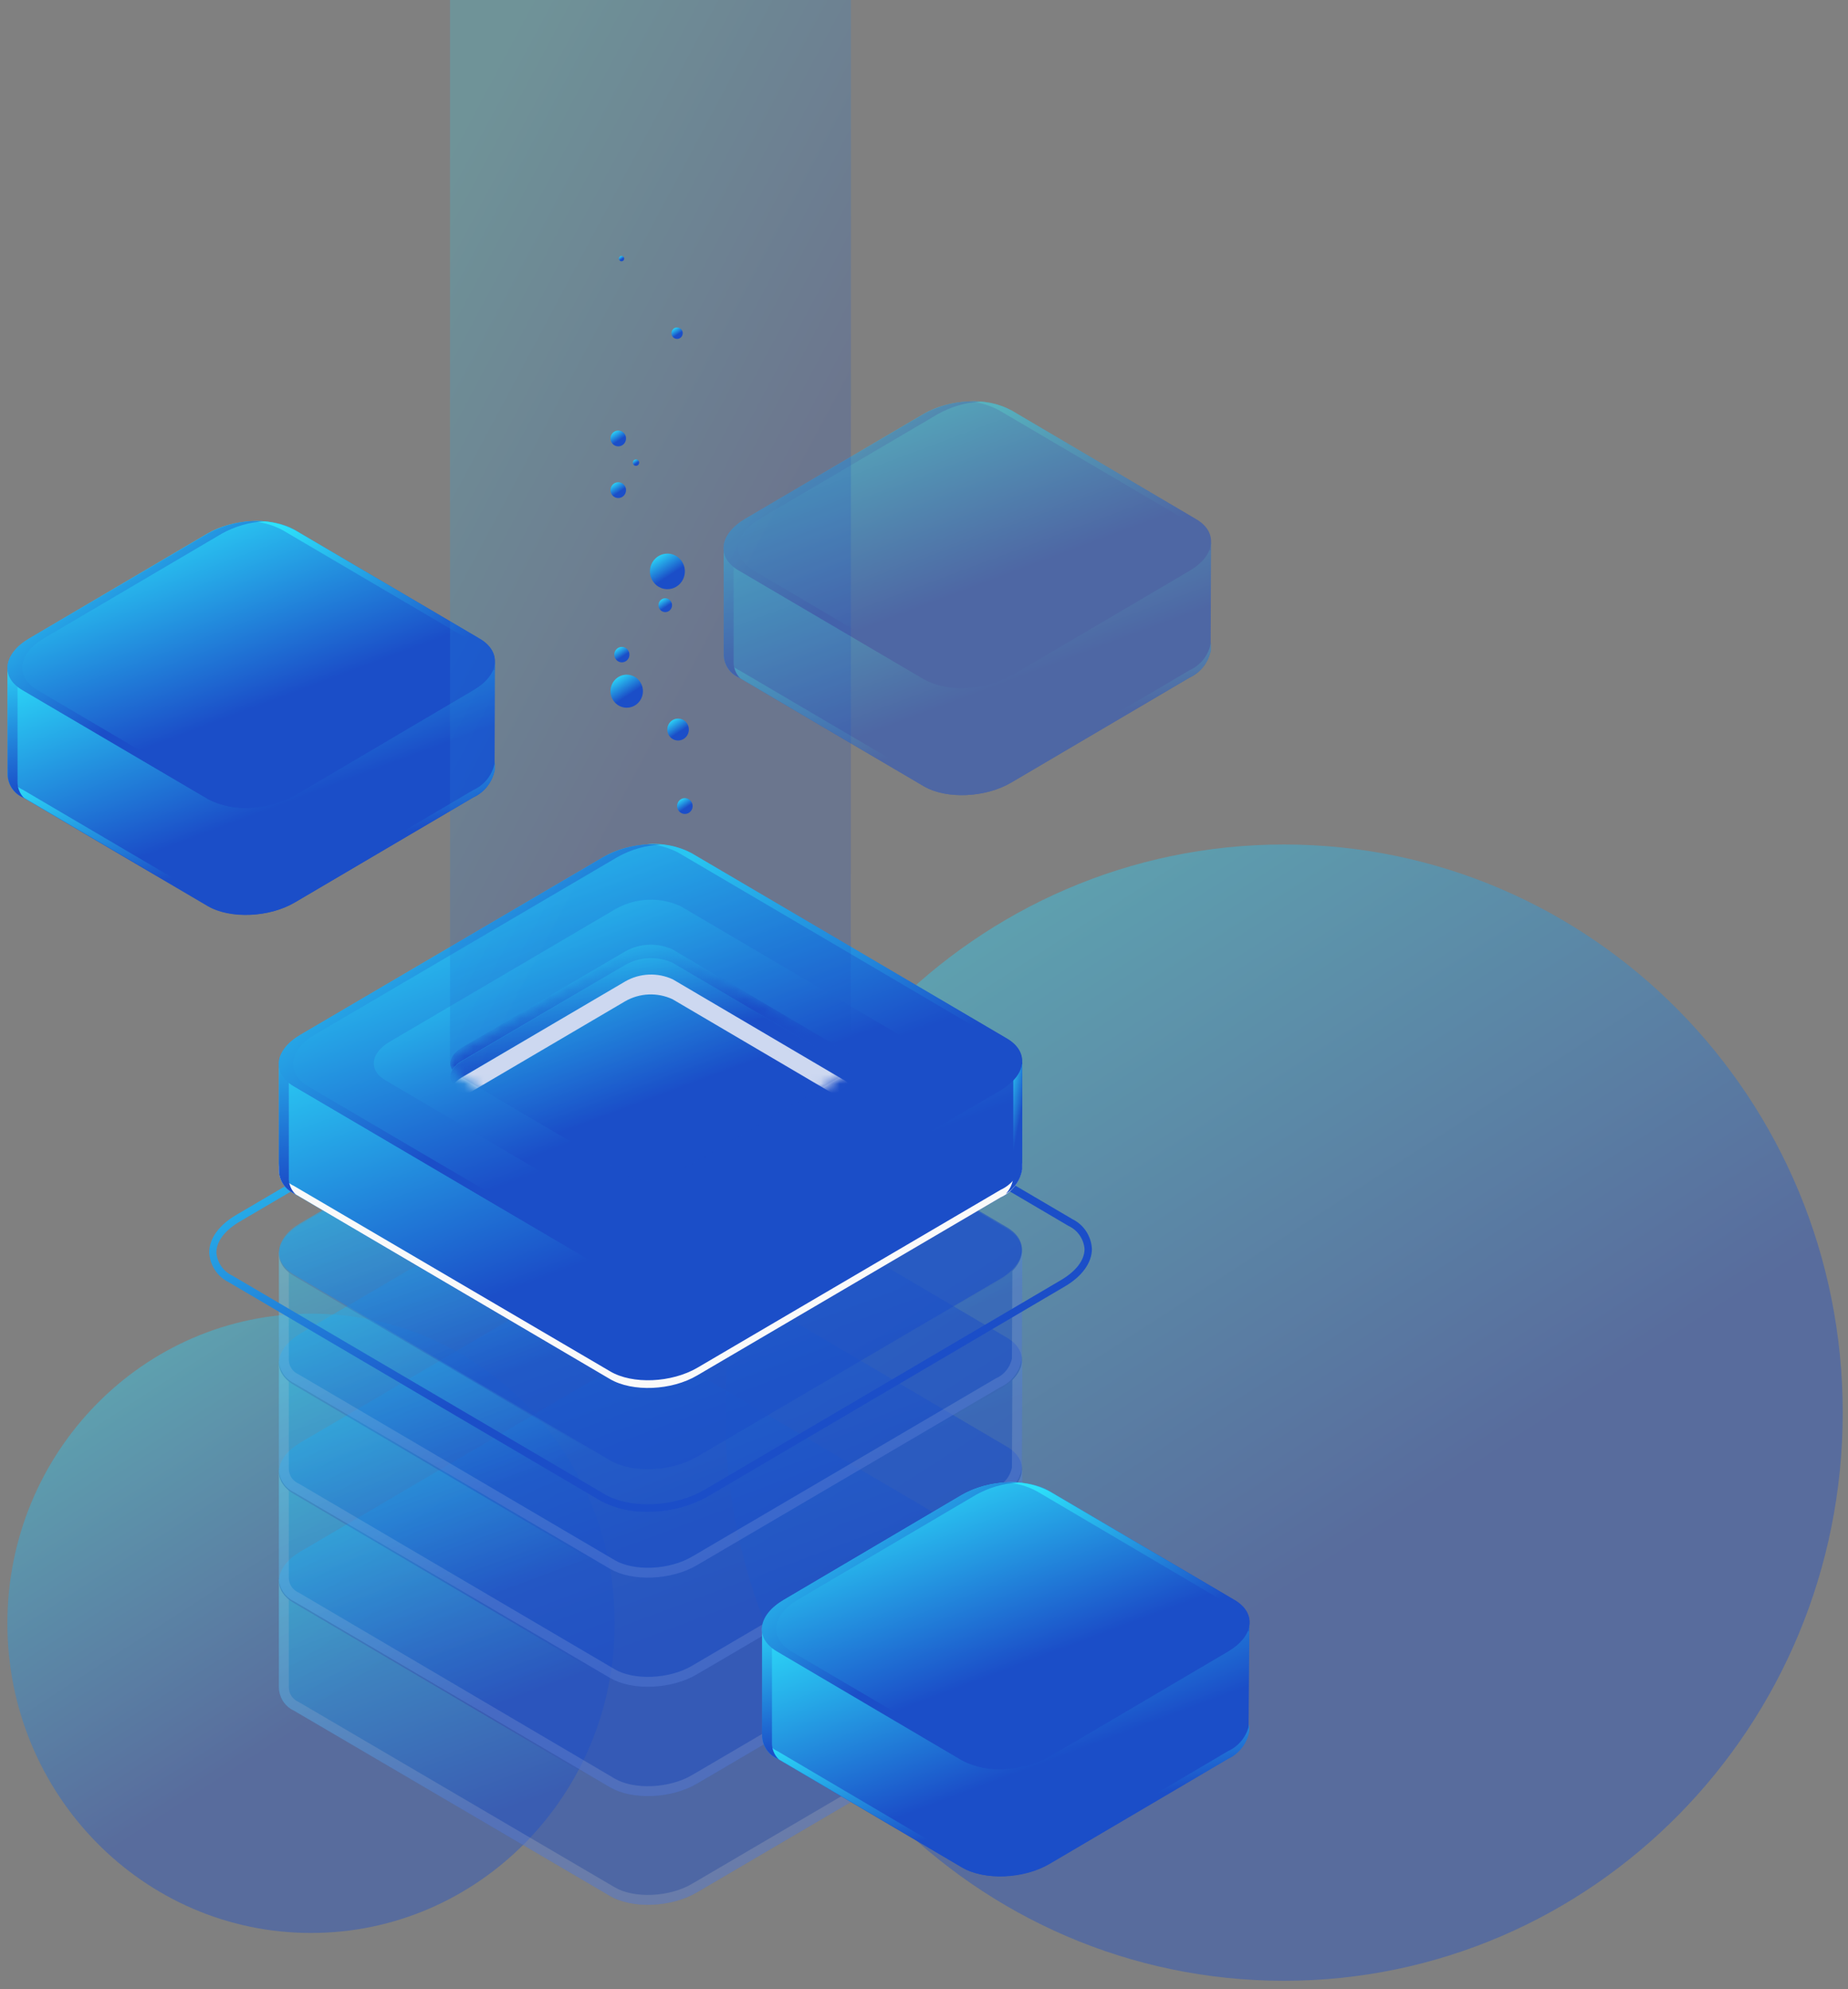 <svg width="197" height="212" viewBox="0 0 197 212" fill="none" xmlns="http://www.w3.org/2000/svg">
<rect x="0" y="0" width="197" height="212" fill="#808080" stroke="none"/>
<g style="mix-blend-mode:lighten" opacity="0.4">
<path d="M136.868 211.096C169.767 211.096 196.437 183.988 196.437 150.548C196.437 117.108 169.767 90 136.868 90C103.969 90 77.3 117.108 77.3 150.548C77.3 183.988 103.969 211.096 136.868 211.096Z" fill="url(#paint0_linear_639_194)"/>
</g>
<g style="mix-blend-mode:lighten" opacity="0.4">
<path d="M33.158 206C51.036 206 65.529 191.225 65.529 173C65.529 154.775 51.036 140 33.158 140C15.28 140 0.787 154.775 0.787 173C0.787 191.225 15.28 206 33.158 206Z" fill="url(#paint1_linear_639_194)"/>
</g>
<path d="M52.763 70.629H36.067L31.43 67.911C29.039 66.51 24.857 66.689 22.114 68.311L17.529 71.029H0.812V82.437C0.804 82.974 0.952 83.501 1.238 83.953C1.523 84.404 1.933 84.76 2.416 84.976L22.135 96.563C24.526 97.964 28.708 97.795 31.451 96.162L50.444 84.986C51.029 84.72 51.542 84.314 51.938 83.802C52.335 83.29 52.604 82.688 52.722 82.047L52.763 70.629Z" fill="url(#paint2_linear_639_194)"/>
<path d="M50.475 84.186L31.481 95.372C28.718 96.995 24.536 97.174 22.166 95.762L2.447 84.175C1.964 83.957 1.554 83.599 1.269 83.145C0.984 82.692 0.836 82.164 0.843 81.626V82.416C0.835 82.953 0.983 83.48 1.269 83.931C1.554 84.383 1.964 84.739 2.447 84.954L22.166 96.542C24.557 97.943 28.738 97.774 31.481 96.141L50.475 84.965C51.06 84.699 51.572 84.292 51.969 83.781C52.366 83.269 52.634 82.667 52.752 82.026V81.236C52.638 81.879 52.37 82.484 51.973 82.998C51.576 83.512 51.062 83.92 50.475 84.186Z" fill="url(#paint3_linear_639_194)"/>
<path d="M1.868 83.216V71.808H18.553L23.149 69.091C25.913 67.469 30.095 67.29 32.465 68.701L37.102 71.408H52.742V70.629H36.067L31.43 67.911C29.039 66.51 24.857 66.689 22.114 68.311L17.529 71.029H0.812V82.437C0.804 82.974 0.952 83.501 1.238 83.953C1.523 84.404 1.933 84.76 2.416 84.976L2.603 85.091C2.355 84.851 2.162 84.559 2.035 84.235C1.908 83.912 1.851 83.564 1.868 83.216Z" fill="url(#paint4_linear_639_194)"/>
<path d="M22.145 85.123L2.427 73.536C0.025 72.135 0.357 69.67 3.089 68.048L22.093 56.872C24.857 55.249 29.039 55.07 31.409 56.471L51.128 68.058C53.519 69.459 53.198 71.924 50.455 73.546L31.461 84.723C28.718 86.376 24.536 86.545 22.145 85.123Z" fill="url(#paint5_linear_639_194)"/>
<path d="M51.148 68.08L31.43 56.492C29.975 55.744 28.344 55.423 26.72 55.566C27.905 55.614 29.065 55.931 30.115 56.492L49.834 68.08C52.225 69.481 51.904 71.945 49.161 73.568L30.167 84.744C28.745 85.541 27.162 85.995 25.54 86.071C27.604 86.21 29.664 85.749 31.482 84.744L50.475 73.536C53.239 71.945 53.539 69.481 51.148 68.08Z" fill="url(#paint6_linear_639_194)"/>
<path d="M23.646 85.123L3.979 73.536C1.578 72.135 1.909 69.67 4.642 68.048L23.646 56.871C25.048 56.091 26.605 55.641 28.201 55.555C26.096 55.391 23.99 55.848 22.135 56.871L3.089 68.079C0.326 69.702 -0.016 72.166 2.427 73.567L22.145 85.154C23.622 85.916 25.28 86.234 26.927 86.071C25.778 86.009 24.656 85.685 23.646 85.123Z" fill="url(#paint7_linear_639_194)"/>
<g opacity="0.5">
<path d="M129.101 57.851H112.405L107.768 55.144C105.377 53.743 101.195 53.911 98.452 55.544L93.867 58.251H77.15V69.659C77.14 70.198 77.287 70.727 77.573 71.181C77.858 71.635 78.269 71.992 78.754 72.208L98.473 83.796C100.864 85.197 105.046 85.017 107.789 83.395L126.782 72.219C127.367 71.953 127.88 71.546 128.276 71.034C128.673 70.523 128.942 69.921 129.06 69.28L129.101 57.851Z" fill="url(#paint8_linear_639_194)"/>
<path d="M126.813 71.429L107.82 82.616C105.056 84.238 100.874 84.418 98.504 83.006L78.785 71.419C78.302 71.203 77.892 70.847 77.607 70.396C77.321 69.944 77.173 69.417 77.181 68.88V69.66C77.171 70.198 77.318 70.728 77.604 71.181C77.889 71.635 78.3 71.993 78.785 72.209L98.504 83.796C100.895 85.197 105.077 85.018 107.82 83.396L126.813 72.219C127.398 71.953 127.911 71.547 128.307 71.035C128.704 70.523 128.973 69.921 129.091 69.281V68.49C128.974 69.132 128.706 69.734 128.309 70.247C127.912 70.759 127.399 71.165 126.813 71.429Z" fill="url(#paint9_linear_639_194)"/>
<path d="M78.206 70.449V59.041H94.891L99.487 56.324C102.251 54.701 106.433 54.522 108.803 55.934L113.44 58.641H129.08V57.851H112.405L107.768 55.144C105.377 53.743 101.195 53.911 98.452 55.544L93.867 58.251H77.15V69.659C77.14 70.198 77.287 70.727 77.573 71.181C77.858 71.635 78.269 71.992 78.754 72.208L78.941 72.324C78.694 72.083 78.501 71.791 78.374 71.468C78.247 71.144 78.19 70.797 78.206 70.449Z" fill="url(#paint10_linear_639_194)"/>
<path d="M98.483 72.377L78.765 60.79C76.363 59.389 76.694 56.924 79.427 55.302L98.431 44.125C101.195 42.493 105.377 42.324 107.747 43.725L127.414 55.312C129.805 56.713 129.484 59.178 126.741 60.8L107.747 71.977C105.056 73.599 100.874 73.778 98.483 72.377Z" fill="url(#paint11_linear_639_194)"/>
<path d="M127.487 55.312L107.82 43.725C106.367 42.972 104.734 42.651 103.11 42.798C104.296 42.842 105.457 43.158 106.505 43.725L126.224 55.312C128.615 56.713 128.294 59.178 125.551 60.8L106.557 71.977C105.135 72.774 103.552 73.228 101.93 73.304C103.994 73.437 106.053 72.977 107.872 71.977L126.866 60.8C129.577 59.178 129.878 56.682 127.487 55.312Z" fill="url(#paint12_linear_639_194)"/>
<path d="M99.984 72.377L80.317 60.79C77.916 59.389 78.247 56.924 80.98 55.302L99.984 44.126C101.384 43.34 102.942 42.89 104.538 42.809C102.434 42.639 100.326 43.097 98.473 44.126L79.427 55.312C76.663 56.935 76.322 59.4 78.765 60.8L98.483 72.388C99.959 73.149 101.618 73.467 103.265 73.304C102.117 73.248 100.996 72.932 99.984 72.377Z" fill="url(#paint13_linear_639_194)"/>
</g>
<g opacity="0.5">
<path d="M108.979 168.339H92.272L73.641 157.416C71.239 156.015 67.058 156.194 64.325 157.816L46.407 168.35H29.732V179.758C29.727 180.296 29.875 180.823 30.16 181.276C30.445 181.729 30.854 182.087 31.337 182.307L65.008 202.047C67.409 203.459 71.591 203.28 74.324 201.657L106.65 182.697C107.235 182.429 107.748 182.021 108.145 181.507C108.541 180.993 108.81 180.39 108.927 179.747L108.979 168.339Z" fill="url(#paint14_linear_639_194)"/>
<path d="M30.258 168.876H46.407H46.551L46.674 168.803L64.591 158.27L64.593 158.268C65.872 157.509 67.513 157.077 69.13 157.008C70.751 156.938 72.288 157.236 73.375 157.87C73.375 157.87 73.376 157.87 73.376 157.87L92.006 168.793L92.129 168.865H92.272H108.45L108.401 179.697C108.295 180.241 108.064 180.751 107.728 181.186C107.383 181.632 106.938 181.986 106.431 182.219L106.407 182.23L106.384 182.243L74.058 201.204L74.055 201.205C72.777 201.964 71.136 202.396 69.52 202.465C67.898 202.533 66.362 202.233 65.275 201.594L65.274 201.594L31.603 181.853L31.579 181.84L31.555 181.828C31.166 181.652 30.836 181.363 30.605 180.996C30.375 180.629 30.253 180.201 30.258 179.763H30.258V179.758V168.876Z" stroke="#FAFAFA" stroke-opacity="0.24" stroke-width="1.052"/>
<path d="M65.008 190.629L31.347 170.846C28.956 169.445 29.277 166.981 32.02 165.358L64.346 146.398C67.109 144.776 71.291 144.596 73.662 145.997L107.333 165.79C109.724 167.191 109.403 169.646 106.66 171.278L74.334 190.239C71.591 191.861 67.409 192.04 65.008 190.629Z" fill="url(#paint15_linear_639_194)"/>
</g>
<g opacity="0.5">
<path d="M108.979 156.678H92.272L73.641 145.755C71.239 144.354 67.058 144.533 64.325 146.155L46.407 156.689H29.732V168.097C29.727 168.635 29.875 169.163 30.16 169.615C30.445 170.068 30.854 170.427 31.337 170.646L65.008 190.46C67.409 191.872 71.591 191.693 74.324 190.07L106.65 171.11C107.235 170.842 107.748 170.433 108.145 169.92C108.541 169.406 108.81 168.802 108.927 168.16L108.979 156.678Z" fill="url(#paint16_linear_639_194)"/>
<path d="M30.258 157.215H46.407H46.551L46.674 157.142L64.591 146.609L64.593 146.607C65.872 145.848 67.513 145.416 69.13 145.347C70.751 145.277 72.287 145.575 73.375 146.209C73.375 146.209 73.376 146.209 73.376 146.209L92.006 157.132L92.129 157.204H92.272H108.45L108.401 168.11C108.295 168.653 108.064 169.163 107.728 169.598C107.383 170.045 106.938 170.399 106.431 170.631L106.407 170.643L106.384 170.656L74.058 189.617L74.055 189.618C72.777 190.377 71.136 190.809 69.52 190.877C67.898 190.946 66.362 190.646 65.275 190.007L31.603 170.193L31.58 170.179L31.555 170.168C31.166 169.991 30.836 169.702 30.605 169.335C30.375 168.968 30.253 168.54 30.258 168.103H30.258V168.097V157.215Z" stroke="#FAFAFA" stroke-opacity="0.24" stroke-width="1.052"/>
<path d="M65.008 179.01L31.347 159.228C28.956 157.827 29.277 155.362 32.02 153.74L64.346 134.779C67.109 133.157 71.291 132.978 73.662 134.379L107.333 154.172C109.724 155.573 109.403 158.027 106.66 159.66L74.334 178.62C71.591 180.243 67.409 180.422 65.008 179.01Z" fill="url(#paint17_linear_639_194)"/>
</g>
<g opacity="0.5">
<path d="M108.979 145.06H92.272L73.641 134.136C71.239 132.735 67.058 132.914 64.325 134.537L46.407 145.07H29.732V156.478C29.727 157.016 29.875 157.544 30.16 157.997C30.445 158.45 30.854 158.808 31.337 159.028L65.008 178.81C67.409 180.221 71.591 180.042 74.324 178.42L106.65 159.459C107.235 159.191 107.748 158.783 108.145 158.27C108.541 157.756 108.81 157.152 108.927 156.51L108.979 145.06Z" fill="url(#paint18_linear_639_194)"/>
<path d="M30.258 145.596H46.407H46.551L46.674 145.524L64.591 134.99L64.593 134.989C65.872 134.23 67.513 133.798 69.13 133.728C70.751 133.659 72.288 133.956 73.375 134.59C73.375 134.59 73.376 134.59 73.376 134.591L92.006 145.513L92.129 145.586H92.272H108.45L108.401 156.46C108.295 157.003 108.064 157.513 107.728 157.948C107.383 158.395 106.938 158.749 106.431 158.981L106.407 158.992L106.384 159.006L74.058 177.966L74.055 177.968C72.777 178.727 71.136 179.159 69.52 179.227C67.898 179.295 66.362 178.996 65.275 178.356L65.275 178.356L31.603 158.574L31.579 158.56L31.555 158.549C31.166 158.372 30.836 158.083 30.605 157.717C30.375 157.35 30.253 156.921 30.258 156.484H30.258V156.478V145.596Z" stroke="#FAFAFA" stroke-opacity="0.24" stroke-width="1.052"/>
<path d="M65.008 167.391L31.347 147.609C28.956 146.208 29.277 143.743 32.02 142.121L64.346 123.16C67.109 121.538 71.291 121.359 73.662 122.76L107.333 142.553C109.724 143.954 109.403 146.408 106.66 148.041L74.334 167.001C71.591 168.624 67.409 168.803 65.008 167.391Z" fill="url(#paint19_linear_639_194)"/>
</g>
<g opacity="0.5">
<path d="M108.979 133.441H92.272L73.641 122.517C71.239 121.116 67.058 121.296 64.325 122.918L46.407 133.451H29.732V144.849C29.727 145.387 29.875 145.914 30.16 146.367C30.445 146.82 30.854 147.178 31.337 147.398L65.008 167.18C67.409 168.592 71.591 168.413 74.324 166.791L106.65 147.83C107.235 147.562 107.748 147.154 108.145 146.64C108.541 146.126 108.81 145.523 108.927 144.881L108.979 133.441Z" fill="url(#paint20_linear_639_194)"/>
<path d="M30.258 133.977H46.407H46.551L46.674 133.905L64.591 123.371L64.593 123.37C65.872 122.611 67.513 122.179 69.13 122.109C70.751 122.04 72.288 122.337 73.375 122.971C73.375 122.971 73.376 122.972 73.376 122.972L92.006 133.895L92.129 133.967H92.272H108.45L108.401 144.83C108.295 145.374 108.064 145.884 107.728 146.319C107.383 146.765 106.938 147.12 106.431 147.352L106.407 147.363L106.384 147.376L74.058 166.337L74.055 166.338C72.777 167.097 71.136 167.53 69.52 167.598C67.898 167.666 66.362 167.366 65.275 166.727L65.275 166.727L31.603 146.945L31.579 146.931L31.555 146.919C31.166 146.743 30.836 146.454 30.605 146.087C30.375 145.72 30.253 145.292 30.258 144.855H30.258V144.849V133.977Z" stroke="#FAFAFA" stroke-opacity="0.24" stroke-width="1.052"/>
<path d="M65.008 155.773L31.347 135.99C28.956 134.589 29.277 132.124 32.02 130.502L64.346 111.541C67.109 109.919 71.291 109.74 73.662 111.141L107.333 130.934C109.724 132.335 109.403 134.789 106.66 136.422L74.334 155.383C71.591 157.005 67.409 157.184 65.008 155.773Z" fill="url(#paint21_linear_639_194)"/>
</g>
<path opacity="0.6" d="M65.008 155.625L31.347 135.843C28.956 134.442 29.277 131.977 32.02 130.355L64.346 111.394C67.109 109.772 71.291 109.593 73.662 110.994L107.333 130.787C109.724 132.188 109.403 134.642 106.66 136.275L74.334 155.235C71.591 156.858 67.409 157.037 65.008 155.625Z" fill="url(#paint22_linear_639_194)"/>
<path d="M69.014 161.113C67.285 161.163 65.571 160.764 64.035 159.954L24.371 136.643C23.78 136.353 23.276 135.906 22.912 135.351C22.548 134.795 22.337 134.15 22.3 133.483C22.3 132.009 23.335 130.555 25.199 129.47L63.28 107.096C66.644 105.126 71.757 104.916 74.666 106.633L114.33 129.933C114.921 130.224 115.425 130.67 115.789 131.226C116.153 131.782 116.364 132.427 116.4 133.094C116.4 134.558 115.365 136.022 113.502 137.107L75.442 159.491C73.469 160.577 71.257 161.135 69.014 161.113ZM69.677 106.275C67.572 106.253 65.498 106.783 63.652 107.813L25.561 130.186C23.977 131.113 23.066 132.293 23.066 133.494C23.112 134.02 23.294 134.525 23.594 134.956C23.894 135.387 24.301 135.73 24.774 135.948L64.47 159.249C67.172 160.839 71.933 160.629 75.069 158.785L113.119 136.412C114.703 135.474 115.614 134.305 115.614 133.104C115.569 132.577 115.388 132.072 115.088 131.641C114.787 131.209 114.379 130.867 113.906 130.65L74.241 107.339C72.824 106.589 71.242 106.223 69.645 106.275H69.677Z" fill="url(#paint23_linear_639_194)"/>
<path d="M108.979 113.227H92.272L73.641 102.303C71.239 100.902 67.058 101.071 64.325 102.704L46.407 113.237H29.732V124.645C29.727 125.183 29.875 125.711 30.16 126.164C30.445 126.617 30.854 126.975 31.337 127.195L65.008 146.977C67.409 148.388 71.591 148.209 74.324 146.587L106.65 127.627C107.235 127.362 107.749 126.956 108.146 126.444C108.542 125.932 108.811 125.329 108.927 124.688L108.979 113.227Z" fill="url(#paint24_linear_639_194)"/>
<path d="M106.681 126.795L74.355 145.755C71.591 147.378 67.409 147.557 65.039 146.145L31.347 126.394C30.864 126.175 30.456 125.817 30.17 125.364C29.885 124.911 29.737 124.383 29.742 123.845V124.635C29.737 125.173 29.885 125.701 30.17 126.154C30.456 126.607 30.864 126.965 31.347 127.184L65.018 146.967C67.42 148.378 71.601 148.199 74.334 146.577L106.66 127.616C107.246 127.352 107.759 126.946 108.156 126.434C108.553 125.921 108.821 125.319 108.937 124.677V123.887C108.817 124.52 108.549 125.114 108.156 125.62C107.764 126.126 107.258 126.529 106.681 126.795Z" fill="#FAFAFA"/>
<path d="M30.788 125.425V114.017H47.474L65.391 103.483C68.155 101.861 72.337 101.682 74.707 103.093L93.338 114.017H108.979V113.227H92.272L73.641 102.303C71.239 100.902 67.058 101.071 64.325 102.704L46.407 113.237H29.732V124.645C29.727 125.183 29.875 125.711 30.16 126.164C30.445 126.617 30.854 126.975 31.337 127.195L31.533 127.3C31.279 127.064 31.08 126.773 30.951 126.449C30.822 126.124 30.766 125.774 30.788 125.425Z" fill="url(#paint25_linear_639_194)"/>
<path d="M108.016 114.144V125.499C107.942 126.151 107.663 126.761 107.219 127.237C107.68 126.961 108.076 126.584 108.378 126.135C108.68 125.685 108.882 125.173 108.967 124.635V113.343C108.62 113.571 108.301 113.84 108.016 114.144Z" fill="url(#paint26_linear_639_194)"/>
<path d="M65.008 135.558L31.347 115.776C28.956 114.364 29.277 111.91 32.02 110.288L64.346 91.327C67.109 89.694 71.291 89.526 73.662 90.927L107.333 110.709C109.724 112.121 109.403 114.575 106.66 116.197L74.334 135.158C71.591 136.791 67.409 136.97 65.008 135.558Z" fill="url(#paint27_linear_639_194)"/>
<path d="M107.354 110.678L73.682 90.896C72.224 90.146 70.59 89.825 68.962 89.969C70.148 90.016 71.308 90.332 72.357 90.896L106.029 110.678C108.43 112.089 108.099 114.544 105.366 116.166L73.03 135.127C71.606 135.918 70.024 136.369 68.403 136.443C70.469 136.581 72.532 136.125 74.355 135.127L106.681 116.166C109.444 114.544 109.745 112.089 107.354 110.678Z" fill="url(#paint28_linear_639_194)"/>
<path d="M66.115 129.849L41.045 115.102C39.265 114.048 39.493 112.226 41.553 111.015L65.618 96.878C66.674 96.278 67.853 95.938 69.062 95.887C70.27 95.835 71.473 96.074 72.574 96.584L97.644 111.331C99.424 112.384 99.197 114.206 97.137 115.418L73.071 129.565C72.014 130.161 70.834 130.498 69.626 130.547C68.419 130.597 67.216 130.357 66.115 129.849Z" fill="url(#paint29_linear_639_194)"/>
<path d="M67.006 125.277L48.84 114.617C47.557 113.848 47.712 112.511 49.202 111.657L66.644 101.408C67.409 100.975 68.264 100.73 69.139 100.694C70.015 100.657 70.886 100.83 71.684 101.197L89.84 111.868C91.134 112.626 90.979 113.975 89.478 114.828L72.047 125.067C71.282 125.502 70.427 125.749 69.551 125.785C68.675 125.822 67.803 125.648 67.006 125.277Z" fill="url(#paint30_linear_639_194)"/>
<path d="M66.54 135.558L32.848 115.776C30.457 114.364 30.777 111.91 33.52 110.288L65.846 91.327C67.247 90.543 68.804 90.093 70.401 90.01C68.297 89.848 66.191 90.305 64.335 91.327L32.009 110.288C29.246 111.91 28.904 114.364 31.337 115.776L65.008 135.558C66.488 136.319 68.15 136.637 69.8 136.475C68.66 136.419 67.546 136.106 66.54 135.558Z" fill="url(#paint31_linear_639_194)"/>
<mask id="mask0_639_194" style="mask-type:luminance" maskUnits="userSpaceOnUse" x="47" y="100" width="44" height="26">
<path d="M67.006 125.277L48.84 114.617C47.557 113.848 47.712 112.511 49.202 111.657L66.644 101.408C67.409 100.975 68.264 100.73 69.139 100.694C70.015 100.657 70.886 100.83 71.684 101.197L89.84 111.868C91.134 112.626 90.979 113.975 89.478 114.828L72.047 125.067C71.282 125.502 70.427 125.749 69.551 125.785C68.675 125.822 67.803 125.648 67.006 125.277Z" fill="white"/>
</mask>
<g mask="url(#mask0_639_194)">
<path d="M49.203 113.09L66.644 102.841C67.408 102.403 68.263 102.155 69.138 102.117C70.014 102.079 70.886 102.251 71.685 102.619L89.85 113.301C90.104 113.443 90.323 113.641 90.492 113.88C90.601 113.709 90.671 113.516 90.698 113.314C90.724 113.112 90.706 112.907 90.644 112.713C90.583 112.52 90.48 112.342 90.342 112.194C90.205 112.046 90.037 111.931 89.85 111.858L71.716 101.176C70.918 100.809 70.046 100.636 69.171 100.673C68.295 100.709 67.441 100.954 66.675 101.387L49.234 111.636C48.074 112.321 47.722 113.269 48.199 114.017C48.454 113.629 48.799 113.311 49.203 113.09Z" fill="url(#paint32_linear_639_194)"/>
<path d="M49.202 114.828L66.644 104.579C67.409 104.145 68.264 103.901 69.139 103.864C70.015 103.827 70.886 104 71.684 104.368L89.85 115.039C90.053 115.158 90.235 115.311 90.388 115.491C90.531 115.324 90.632 115.124 90.682 114.909C90.733 114.693 90.731 114.469 90.679 114.254C90.626 114.039 90.523 113.84 90.379 113.674C90.235 113.508 90.053 113.38 89.85 113.3L71.715 102.619C70.917 102.251 70.045 102.078 69.169 102.117C68.293 102.155 67.439 102.403 66.675 102.84L49.233 113.09C48.002 113.806 47.691 114.828 48.333 115.597C48.573 115.288 48.868 115.027 49.202 114.828Z" fill="url(#paint33_linear_639_194)"/>
<path d="M48.478 117.525C48.691 117.301 48.935 117.109 49.202 116.956L66.644 106.707C67.408 106.269 68.262 106.021 69.138 105.983C70.014 105.944 70.886 106.117 71.684 106.485L89.85 117.166C89.978 117.24 90.096 117.328 90.202 117.43C90.389 117.276 90.534 117.076 90.621 116.848C90.708 116.62 90.735 116.373 90.7 116.132C90.664 115.89 90.567 115.662 90.418 115.47C90.269 115.278 90.073 115.13 89.85 115.039L71.716 104.368C70.918 104 70.046 103.828 69.171 103.864C68.295 103.901 67.44 104.145 66.675 104.579L49.233 114.828C47.908 115.608 47.608 116.724 48.478 117.525Z" fill="#FAFAFA"/>
</g>
<g style="mix-blend-mode:lighten" opacity="0.2">
<path d="M90.72 0H47.971V113.322C47.986 113.595 48.075 113.859 48.226 114.085C48.377 114.311 48.586 114.491 48.83 114.607L66.995 125.278C67.794 125.646 68.666 125.818 69.542 125.78C70.418 125.742 71.272 125.494 72.036 125.056L89.467 114.818C89.784 114.674 90.061 114.454 90.276 114.177C90.49 113.9 90.635 113.574 90.699 113.227L90.72 0Z" fill="url(#paint34_linear_639_194)"/>
</g>
<path d="M73.434 77.749C73.434 77.981 73.366 78.207 73.239 78.4C73.113 78.593 72.933 78.742 72.722 78.831C72.511 78.919 72.28 78.941 72.057 78.895C71.834 78.849 71.629 78.737 71.469 78.572C71.308 78.408 71.2 78.198 71.157 77.971C71.113 77.743 71.138 77.508 71.226 77.295C71.315 77.081 71.464 76.899 71.654 76.772C71.844 76.645 72.067 76.578 72.295 76.58C72.445 76.58 72.594 76.61 72.733 76.669C72.872 76.728 72.998 76.814 73.104 76.923C73.21 77.032 73.293 77.161 73.35 77.303C73.407 77.445 73.435 77.596 73.434 77.749Z" fill="url(#paint35_linear_639_194)"/>
<path d="M67.098 69.765C67.098 69.927 67.051 70.086 66.962 70.221C66.873 70.356 66.747 70.462 66.6 70.524C66.453 70.586 66.29 70.602 66.134 70.571C65.977 70.539 65.833 70.461 65.721 70.346C65.608 70.231 65.531 70.084 65.5 69.925C65.469 69.766 65.484 69.6 65.546 69.45C65.607 69.3 65.71 69.172 65.843 69.082C65.975 68.991 66.132 68.943 66.291 68.943C66.505 68.943 66.71 69.03 66.862 69.184C67.013 69.338 67.098 69.547 67.098 69.765Z" fill="url(#paint36_linear_639_194)"/>
<path d="M73.009 60.896C73.009 61.271 72.9 61.637 72.695 61.949C72.49 62.261 72.199 62.504 71.859 62.647C71.519 62.791 71.144 62.828 70.782 62.755C70.421 62.682 70.089 62.502 69.829 62.236C69.568 61.971 69.391 61.633 69.319 61.266C69.247 60.898 69.284 60.517 69.425 60.17C69.566 59.824 69.805 59.527 70.111 59.319C70.417 59.111 70.778 58.999 71.146 58.999C71.391 58.999 71.633 59.049 71.859 59.144C72.085 59.239 72.29 59.379 72.463 59.555C72.636 59.731 72.774 59.94 72.867 60.17C72.961 60.4 73.009 60.647 73.009 60.896Z" fill="url(#paint37_linear_639_194)"/>
<path d="M65.908 47.57C66.365 47.57 66.736 47.193 66.736 46.727C66.736 46.262 66.365 45.885 65.908 45.885C65.451 45.885 65.08 46.262 65.08 46.727C65.08 47.193 65.451 47.57 65.908 47.57Z" fill="url(#paint38_linear_639_194)"/>
<path d="M73.837 85.903C73.837 86.069 73.788 86.232 73.697 86.371C73.606 86.509 73.477 86.617 73.326 86.681C73.175 86.745 73.008 86.761 72.848 86.729C72.687 86.697 72.54 86.616 72.424 86.498C72.308 86.38 72.229 86.23 72.197 86.067C72.165 85.903 72.182 85.734 72.245 85.58C72.307 85.426 72.413 85.294 72.549 85.202C72.686 85.109 72.846 85.06 73.009 85.06C73.229 85.06 73.439 85.149 73.594 85.307C73.75 85.465 73.837 85.679 73.837 85.903Z" fill="url(#paint39_linear_639_194)"/>
<path d="M72.181 36.12C72.512 36.12 72.781 35.846 72.781 35.509C72.781 35.172 72.512 34.898 72.181 34.898C71.85 34.898 71.581 35.172 71.581 35.509C71.581 35.846 71.85 36.12 72.181 36.12Z" fill="url(#paint40_linear_639_194)"/>
<path d="M66.54 27.566C66.54 27.642 66.51 27.714 66.458 27.767C66.406 27.82 66.335 27.85 66.261 27.85C66.186 27.85 66.113 27.821 66.059 27.768C66.005 27.715 65.974 27.642 65.971 27.566C65.974 27.489 66.005 27.416 66.059 27.361C66.112 27.306 66.185 27.274 66.261 27.272C66.336 27.274 66.407 27.307 66.459 27.362C66.511 27.417 66.54 27.49 66.54 27.566Z" fill="url(#paint41_linear_639_194)"/>
<path d="M66.809 75.421C67.763 75.421 68.537 74.634 68.537 73.662C68.537 72.691 67.763 71.903 66.809 71.903C65.854 71.903 65.08 72.691 65.08 73.662C65.08 74.634 65.854 75.421 66.809 75.421Z" fill="url(#paint42_linear_639_194)"/>
<path d="M65.908 53.079C66.365 53.079 66.736 52.702 66.736 52.237C66.736 51.771 66.365 51.394 65.908 51.394C65.451 51.394 65.08 51.771 65.08 52.237C65.08 52.702 65.451 53.079 65.908 53.079Z" fill="url(#paint43_linear_639_194)"/>
<path d="M68.134 49.308C68.134 49.397 68.099 49.483 68.037 49.546C67.975 49.609 67.891 49.644 67.803 49.644C67.758 49.646 67.714 49.638 67.673 49.622C67.632 49.606 67.594 49.581 67.562 49.55C67.53 49.518 67.505 49.481 67.487 49.439C67.47 49.398 67.461 49.353 67.461 49.308C67.461 49.216 67.497 49.127 67.561 49.062C67.625 48.997 67.712 48.961 67.803 48.961C67.847 48.961 67.891 48.97 67.932 48.987C67.973 49.005 68.01 49.031 68.04 49.063C68.071 49.095 68.096 49.134 68.112 49.176C68.128 49.218 68.135 49.263 68.134 49.308Z" fill="url(#paint44_linear_639_194)"/>
<path d="M70.918 65.235C71.318 65.235 71.642 64.905 71.642 64.498C71.642 64.091 71.318 63.761 70.918 63.761C70.518 63.761 70.194 64.091 70.194 64.498C70.194 64.905 70.518 65.235 70.918 65.235Z" fill="url(#paint45_linear_639_194)"/>
<path d="M133.189 173.058H116.493L111.856 170.351C109.465 168.94 105.283 169.119 102.54 170.741L97.944 173.459H81.238V184.867C81.232 185.404 81.381 185.932 81.666 186.385C81.951 186.838 82.36 187.196 82.843 187.416L102.509 199.003C104.9 200.414 109.082 200.235 111.825 198.613L130.819 187.437C131.404 187.169 131.917 186.761 132.314 186.247C132.71 185.733 132.979 185.13 133.096 184.487L133.189 173.058Z" fill="url(#paint46_linear_639_194)"/>
<path d="M130.902 186.626L111.908 197.834C109.134 199.467 104.952 199.635 102.592 198.234L82.925 186.647C82.443 186.427 82.034 186.069 81.749 185.616C81.464 185.163 81.315 184.636 81.321 184.098V184.888C81.315 185.426 81.464 185.953 81.749 186.406C82.034 186.859 82.443 187.218 82.925 187.437L102.592 199.024C104.983 200.436 109.165 200.257 111.908 198.634L130.902 187.458C131.487 187.19 132 186.782 132.397 186.268C132.793 185.755 133.062 185.151 133.179 184.509V183.729C133.055 184.362 132.783 184.956 132.387 185.46C131.991 185.964 131.481 186.364 130.902 186.626Z" fill="url(#paint47_linear_639_194)"/>
<path d="M82.294 185.657V174.249H98.98L103.565 171.531C106.329 169.909 110.51 169.73 112.881 171.141L117.518 173.848H133.158V173.058H116.493L111.856 170.351C109.465 168.94 105.283 169.119 102.54 170.741L97.944 173.459H81.238V184.867C81.232 185.404 81.381 185.932 81.666 186.385C81.951 186.838 82.36 187.196 82.843 187.416L83.039 187.521C82.788 187.285 82.591 186.996 82.462 186.673C82.334 186.351 82.276 186.004 82.294 185.657Z" fill="url(#paint48_linear_639_194)"/>
<path d="M102.561 187.574L82.894 175.987C80.503 174.575 80.824 172.121 83.567 170.499L102.571 159.312C105.335 157.69 109.517 157.511 111.887 158.922L131.606 170.509C133.997 171.91 133.676 174.365 130.933 175.997L111.939 187.174C109.134 188.806 104.952 188.985 102.561 187.574Z" fill="url(#paint49_linear_639_194)"/>
<path d="M131.575 170.52L111.857 158.933C110.404 158.179 108.771 157.858 107.147 158.006C108.333 158.045 109.495 158.363 110.542 158.933L130.209 170.52C132.6 171.921 132.279 174.375 129.536 176.008L110.532 187.184C109.108 187.976 107.525 188.426 105.905 188.501C107.971 188.644 110.035 188.187 111.857 187.184L130.85 176.008C133.666 174.375 133.966 171.921 131.575 170.52Z" fill="url(#paint50_linear_639_194)"/>
<path d="M104.073 187.574L84.354 175.987C81.963 174.575 82.284 172.121 85.027 170.499L104.031 159.312C105.43 158.531 106.983 158.081 108.575 157.995C106.475 157.838 104.374 158.295 102.52 159.312L83.516 170.52C80.752 172.142 80.41 174.596 82.843 176.008L102.51 187.595C103.987 188.364 105.65 188.686 107.302 188.522C106.17 188.452 105.067 188.128 104.073 187.574Z" fill="url(#paint51_linear_639_194)"/>
<defs>
<linearGradient id="paint0_linear_639_194" x1="92.058" y1="94.392" x2="139.547" y2="167.713" gradientUnits="userSpaceOnUse">
<stop stop-color="#2DE2FB"/>
<stop offset="1" stop-color="#1B4EC8"/>
</linearGradient>
<linearGradient id="paint1_linear_639_194" x1="8.807" y1="142.394" x2="34.721" y2="182.285" gradientUnits="userSpaceOnUse">
<stop stop-color="#2DE2FB"/>
<stop offset="1" stop-color="#1B4EC8"/>
</linearGradient>
<linearGradient id="paint2_linear_639_194" x1="7.247" y1="68.075" x2="15.871" y2="91.095" gradientUnits="userSpaceOnUse">
<stop stop-color="#2DE2FB"/>
<stop offset="1" stop-color="#1B4EC8"/>
</linearGradient>
<linearGradient id="paint3_linear_639_194" x1="7.273" y1="81.826" x2="9.953" y2="95.26" gradientUnits="userSpaceOnUse">
<stop stop-color="#2DE2FB"/>
<stop offset="1" stop-color="#1B4EC8"/>
</linearGradient>
<linearGradient id="paint4_linear_639_194" x1="7.245" y1="67.624" x2="10.546" y2="82.468" gradientUnits="userSpaceOnUse">
<stop stop-color="#2DE2FB"/>
<stop offset="1" stop-color="#1B4EC8"/>
</linearGradient>
<linearGradient id="paint5_linear_639_194" x1="7.246" y1="56.636" x2="15.882" y2="79.661" gradientUnits="userSpaceOnUse">
<stop stop-color="#2DE2FB"/>
<stop offset="1" stop-color="#1B4EC8"/>
</linearGradient>
<linearGradient id="paint6_linear_639_194" x1="28.912" y1="56.641" x2="41.343" y2="74.016" gradientUnits="userSpaceOnUse">
<stop stop-color="#2DE2FB"/>
<stop offset="1" stop-color="#1B4EC8"/>
</linearGradient>
<linearGradient id="paint7_linear_639_194" x1="4.183" y1="56.632" x2="16.6" y2="74.094" gradientUnits="userSpaceOnUse">
<stop stop-color="#2DE2FB"/>
<stop offset="1" stop-color="#1B4EC8"/>
</linearGradient>
<linearGradient id="paint8_linear_639_194" x1="83.585" y1="55.304" x2="92.209" y2="78.324" gradientUnits="userSpaceOnUse">
<stop stop-color="#2DE2FB"/>
<stop offset="1" stop-color="#1B4EC8"/>
</linearGradient>
<linearGradient id="paint9_linear_639_194" x1="83.611" y1="69.08" x2="86.29" y2="82.511" gradientUnits="userSpaceOnUse">
<stop stop-color="#2DE2FB"/>
<stop offset="1" stop-color="#1B4EC8"/>
</linearGradient>
<linearGradient id="paint10_linear_639_194" x1="83.582" y1="54.854" x2="86.885" y2="69.7" gradientUnits="userSpaceOnUse">
<stop stop-color="#2DE2FB"/>
<stop offset="1" stop-color="#1B4EC8"/>
</linearGradient>
<linearGradient id="paint11_linear_639_194" x1="83.578" y1="43.885" x2="92.212" y2="66.897" gradientUnits="userSpaceOnUse">
<stop stop-color="#2DE2FB"/>
<stop offset="1" stop-color="#1B4EC8"/>
</linearGradient>
<linearGradient id="paint12_linear_639_194" x1="105.296" y1="43.872" x2="117.734" y2="61.227" gradientUnits="userSpaceOnUse">
<stop stop-color="#2DE2FB"/>
<stop offset="1" stop-color="#1B4EC8"/>
</linearGradient>
<linearGradient id="paint13_linear_639_194" x1="80.521" y1="43.883" x2="92.928" y2="61.342" gradientUnits="userSpaceOnUse">
<stop stop-color="#2DE2FB"/>
<stop offset="1" stop-color="#1B4EC8"/>
</linearGradient>
<linearGradient id="paint14_linear_639_194" x1="39.549" y1="158.159" x2="52.673" y2="193.239" gradientUnits="userSpaceOnUse">
<stop stop-color="#2DE2FB"/>
<stop offset="1" stop-color="#1B4EC8"/>
</linearGradient>
<linearGradient id="paint15_linear_639_194" x1="39.551" y1="146.741" x2="52.681" y2="181.815" gradientUnits="userSpaceOnUse">
<stop stop-color="#2DE2FB"/>
<stop offset="1" stop-color="#1B4EC8"/>
</linearGradient>
<linearGradient id="paint16_linear_639_194" x1="39.549" y1="146.501" x2="52.709" y2="181.623" gradientUnits="userSpaceOnUse">
<stop stop-color="#2DE2FB"/>
<stop offset="1" stop-color="#1B4EC8"/>
</linearGradient>
<linearGradient id="paint17_linear_639_194" x1="39.551" y1="135.122" x2="52.681" y2="170.197" gradientUnits="userSpaceOnUse">
<stop stop-color="#2DE2FB"/>
<stop offset="1" stop-color="#1B4EC8"/>
</linearGradient>
<linearGradient id="paint18_linear_639_194" x1="39.549" y1="134.881" x2="52.694" y2="169.985" gradientUnits="userSpaceOnUse">
<stop stop-color="#2DE2FB"/>
<stop offset="1" stop-color="#1B4EC8"/>
</linearGradient>
<linearGradient id="paint19_linear_639_194" x1="39.551" y1="123.503" x2="52.681" y2="158.578" gradientUnits="userSpaceOnUse">
<stop stop-color="#2DE2FB"/>
<stop offset="1" stop-color="#1B4EC8"/>
</linearGradient>
<linearGradient id="paint20_linear_639_194" x1="39.549" y1="123.262" x2="52.688" y2="158.36" gradientUnits="userSpaceOnUse">
<stop stop-color="#2DE2FB"/>
<stop offset="1" stop-color="#1B4EC8"/>
</linearGradient>
<linearGradient id="paint21_linear_639_194" x1="39.551" y1="111.885" x2="52.681" y2="146.959" gradientUnits="userSpaceOnUse">
<stop stop-color="#2DE2FB"/>
<stop offset="1" stop-color="#1B4EC8"/>
</linearGradient>
<linearGradient id="paint22_linear_639_194" x1="39.551" y1="111.737" x2="52.681" y2="146.812" gradientUnits="userSpaceOnUse">
<stop stop-color="#2DE2FB"/>
<stop offset="1" stop-color="#1B4EC8"/>
</linearGradient>
<linearGradient id="paint23_linear_639_194" x1="33.957" y1="107.489" x2="49.738" y2="149.369" gradientUnits="userSpaceOnUse">
<stop stop-color="#2DE2FB"/>
<stop offset="1" stop-color="#1B4EC8"/>
</linearGradient>
<linearGradient id="paint24_linear_639_194" x1="39.549" y1="103.045" x2="52.695" y2="138.151" gradientUnits="userSpaceOnUse">
<stop stop-color="#2DE2FB"/>
<stop offset="1" stop-color="#1B4EC8"/>
</linearGradient>
<linearGradient id="paint25_linear_639_194" x1="39.549" y1="102.297" x2="44.006" y2="123.665" gradientUnits="userSpaceOnUse">
<stop stop-color="#2DE2FB"/>
<stop offset="1" stop-color="#1B4EC8"/>
</linearGradient>
<linearGradient id="paint26_linear_639_194" x1="107.435" y1="113.847" x2="109.705" y2="114.295" gradientUnits="userSpaceOnUse">
<stop stop-color="#2DE2FB"/>
<stop offset="1" stop-color="#1B4EC8"/>
</linearGradient>
<linearGradient id="paint27_linear_639_194" x1="39.551" y1="91.667" x2="52.682" y2="126.743" gradientUnits="userSpaceOnUse">
<stop stop-color="#2DE2FB"/>
<stop offset="1" stop-color="#1B4EC8"/>
</linearGradient>
<linearGradient id="paint28_linear_639_194" x1="73.428" y1="91.623" x2="92.481" y2="117.689" gradientUnits="userSpaceOnUse">
<stop stop-color="#2DE2FB"/>
<stop offset="1" stop-color="#1B4EC8"/>
</linearGradient>
<linearGradient id="paint29_linear_639_194" x1="47.154" y1="97.137" x2="56.942" y2="123.273" gradientUnits="userSpaceOnUse">
<stop stop-color="#2DE2FB"/>
<stop offset="1" stop-color="#1B4EC8"/>
</linearGradient>
<linearGradient id="paint30_linear_639_194" x1="53.267" y1="101.599" x2="60.348" y2="120.523" gradientUnits="userSpaceOnUse">
<stop stop-color="#2DE2FB"/>
<stop offset="1" stop-color="#1B4EC8"/>
</linearGradient>
<linearGradient id="paint31_linear_639_194" x1="34.747" y1="91.666" x2="53.784" y2="117.791" gradientUnits="userSpaceOnUse">
<stop stop-color="#2DE2FB"/>
<stop offset="1" stop-color="#1B4EC8"/>
</linearGradient>
<linearGradient id="paint32_linear_639_194" x1="53.284" y1="101.152" x2="55.482" y2="112.188" gradientUnits="userSpaceOnUse">
<stop stop-color="#2DE2FB"/>
<stop offset="1" stop-color="#1B4EC8"/>
</linearGradient>
<linearGradient id="paint33_linear_639_194" x1="53.298" y1="102.601" x2="55.539" y2="113.74" gradientUnits="userSpaceOnUse">
<stop stop-color="#2DE2FB"/>
<stop offset="1" stop-color="#1B4EC8"/>
</linearGradient>
<linearGradient id="paint34_linear_639_194" x1="53.266" y1="4.562" x2="98.156" y2="28.504" gradientUnits="userSpaceOnUse">
<stop stop-color="#2DE2FB"/>
<stop offset="1" stop-color="#1B4EC8"/>
</linearGradient>
<linearGradient id="paint35_linear_639_194" x1="71.42" y1="76.665" x2="72.338" y2="78.08" gradientUnits="userSpaceOnUse">
<stop stop-color="#2DE2FB"/>
<stop offset="1" stop-color="#1B4EC8"/>
</linearGradient>
<linearGradient id="paint36_linear_639_194" x1="65.684" y1="69.003" x2="66.329" y2="69.997" gradientUnits="userSpaceOnUse">
<stop stop-color="#2DE2FB"/>
<stop offset="1" stop-color="#1B4EC8"/>
</linearGradient>
<linearGradient id="paint37_linear_639_194" x1="69.744" y1="59.137" x2="71.232" y2="61.431" gradientUnits="userSpaceOnUse">
<stop stop-color="#2DE2FB"/>
<stop offset="1" stop-color="#1B4EC8"/>
</linearGradient>
<linearGradient id="paint38_linear_639_194" x1="65.285" y1="45.946" x2="65.947" y2="46.965" gradientUnits="userSpaceOnUse">
<stop stop-color="#2DE2FB"/>
<stop offset="1" stop-color="#1B4EC8"/>
</linearGradient>
<linearGradient id="paint39_linear_639_194" x1="72.387" y1="85.121" x2="73.048" y2="86.14" gradientUnits="userSpaceOnUse">
<stop stop-color="#2DE2FB"/>
<stop offset="1" stop-color="#1B4EC8"/>
</linearGradient>
<linearGradient id="paint40_linear_639_194" x1="71.73" y1="34.942" x2="72.209" y2="35.681" gradientUnits="userSpaceOnUse">
<stop stop-color="#2DE2FB"/>
<stop offset="1" stop-color="#1B4EC8"/>
</linearGradient>
<linearGradient id="paint41_linear_639_194" x1="66.041" y1="27.293" x2="66.268" y2="27.643" gradientUnits="userSpaceOnUse">
<stop stop-color="#2DE2FB"/>
<stop offset="1" stop-color="#1B4EC8"/>
</linearGradient>
<linearGradient id="paint42_linear_639_194" x1="65.508" y1="72.031" x2="66.889" y2="74.159" gradientUnits="userSpaceOnUse">
<stop stop-color="#2DE2FB"/>
<stop offset="1" stop-color="#1B4EC8"/>
</linearGradient>
<linearGradient id="paint43_linear_639_194" x1="65.285" y1="51.455" x2="65.947" y2="52.475" gradientUnits="userSpaceOnUse">
<stop stop-color="#2DE2FB"/>
<stop offset="1" stop-color="#1B4EC8"/>
</linearGradient>
<linearGradient id="paint44_linear_639_194" x1="67.545" y1="48.986" x2="67.813" y2="49.4" gradientUnits="userSpaceOnUse">
<stop stop-color="#2DE2FB"/>
<stop offset="1" stop-color="#1B4EC8"/>
</linearGradient>
<linearGradient id="paint45_linear_639_194" x1="70.374" y1="63.814" x2="70.952" y2="64.706" gradientUnits="userSpaceOnUse">
<stop stop-color="#2DE2FB"/>
<stop offset="1" stop-color="#1B4EC8"/>
</linearGradient>
<linearGradient id="paint46_linear_639_194" x1="87.673" y1="170.507" x2="96.304" y2="193.535" gradientUnits="userSpaceOnUse">
<stop stop-color="#2DE2FB"/>
<stop offset="1" stop-color="#1B4EC8"/>
</linearGradient>
<linearGradient id="paint47_linear_639_194" x1="87.745" y1="184.319" x2="90.426" y2="197.748" gradientUnits="userSpaceOnUse">
<stop stop-color="#2DE2FB"/>
<stop offset="1" stop-color="#1B4EC8"/>
</linearGradient>
<linearGradient id="paint48_linear_639_194" x1="87.669" y1="170.056" x2="90.971" y2="184.897" gradientUnits="userSpaceOnUse">
<stop stop-color="#2DE2FB"/>
<stop offset="1" stop-color="#1B4EC8"/>
</linearGradient>
<linearGradient id="paint49_linear_639_194" x1="87.72" y1="159.078" x2="96.353" y2="182.102" gradientUnits="userSpaceOnUse">
<stop stop-color="#2DE2FB"/>
<stop offset="1" stop-color="#1B4EC8"/>
</linearGradient>
<linearGradient id="paint50_linear_639_194" x1="109.284" y1="159.079" x2="121.702" y2="176.477" gradientUnits="userSpaceOnUse">
<stop stop-color="#2DE2FB"/>
<stop offset="1" stop-color="#1B4EC8"/>
</linearGradient>
<linearGradient id="paint51_linear_639_194" x1="84.602" y1="159.075" x2="97.031" y2="176.517" gradientUnits="userSpaceOnUse">
<stop stop-color="#2DE2FB"/>
<stop offset="1" stop-color="#1B4EC8"/>
</linearGradient>
</defs>
</svg>
